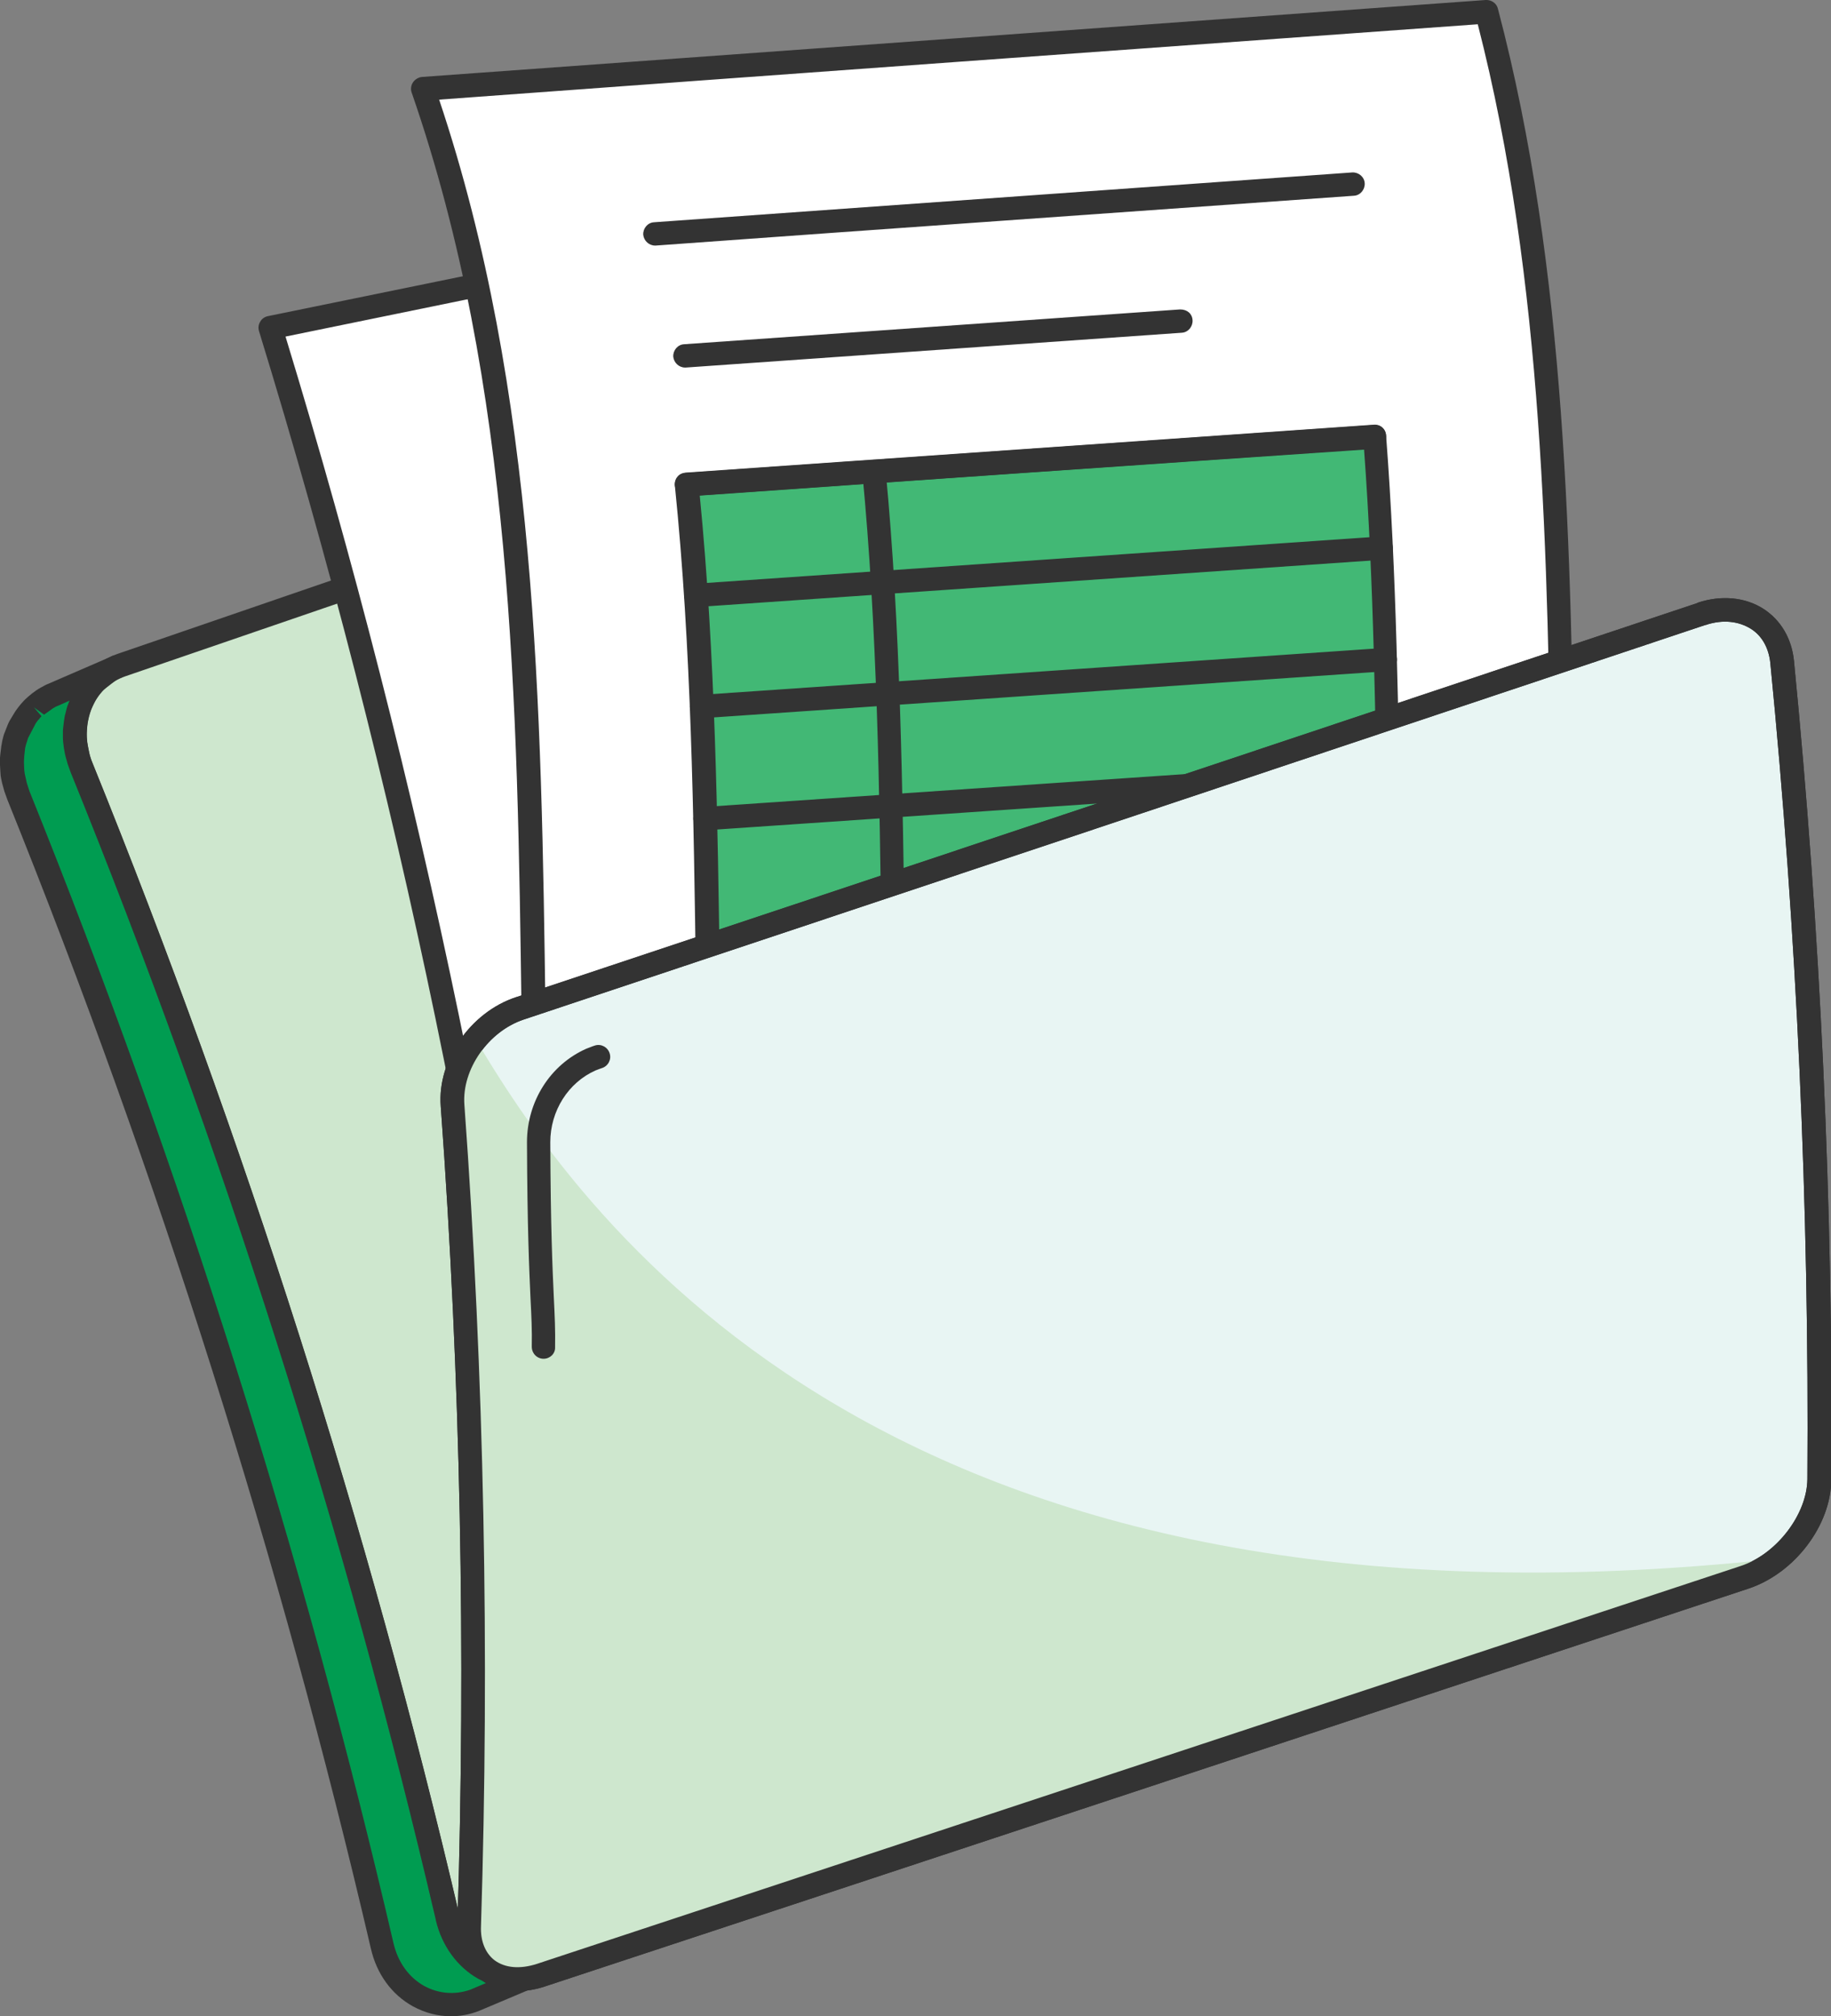 <?xml version="1.0" encoding="utf-8"?>
<!-- Generator: Adobe Illustrator 26.5.0, SVG Export Plug-In . SVG Version: 6.00 Build 0)  -->
<svg version="1.1" id="Layer_1" xmlns="http://www.w3.org/2000/svg" xmlns:xlink="http://www.w3.org/1999/xlink" x="0px" y="0px"
	 viewBox="0 0 57.33 63.14" style="enable-background:new 0 0 57.33 63.14;" xml:space="preserve">
<rect x="0" y="0" width="57.33" height="63.14" fill="#808080" stroke="none"/>
<style type="text/css">
	.st0{fill:#CEE7CE;}
	.st1{fill:#333333;}
	.st2{fill:#009C51;}
	.st3{fill:#FFFFFF;}
	.st4{fill:#42B875;}
	.st5{fill:#E8F5F3;}
</style>
<g>
	<path class="st0" d="M10.88,18.4c0.44-0.15,0.93-0.16,1.41-0.02c1.98,0.56,3.95,1.13,5.91,1.69c0.48,0.14,0.97,0.13,1.4-0.02
		c7.48-2.57,14.96-5.13,22.43-7.7c1.24-0.43,2.71,0.32,3.27,1.66c4.34,10.45,7.92,21.07,10.74,31.79c0.36,1.38-0.39,2.85-1.66,3.28
		c-12.47,4.23-24.96,8.46-37.48,12.69c-1.28,0.43-2.56-0.34-2.88-1.73C11.18,47.92,7.35,35.88,2.56,24.04
		c-0.55-1.35,0-2.79,1.24-3.21C6.16,20.02,8.52,19.21,10.88,18.4L10.88,18.4z"/>
	<path class="st1" d="M16.19,62.27c-0.42,0-0.83-0.11-1.2-0.31c-0.66-0.37-1.14-1.03-1.33-1.82C10.83,48.03,6.97,35.93,2.21,24.18
		c-0.32-0.79-0.32-1.66,0.01-2.37c0.29-0.63,0.81-1.1,1.45-1.33l7.04-2.42c0.01-0.01,0.02-0.01,0.03-0.01
		c0.51-0.18,1.08-0.19,1.63-0.03c1.98,0.56,3.95,1.13,5.91,1.69c0.4,0.12,0.81,0.11,1.18-0.01l22.43-7.7
		c1.42-0.49,3.1,0.35,3.73,1.87c4.32,10.4,7.93,21.11,10.75,31.84c0.41,1.56-0.44,3.23-1.9,3.72c-12.47,4.23-24.96,8.46-37.48,12.69
		C16.74,62.22,16.46,62.27,16.19,62.27z M11.03,18.74c-0.01,0-0.02,0.01-0.03,0.01l-7.08,2.43c-0.46,0.16-0.82,0.49-1.02,0.94
		c-0.24,0.53-0.24,1.19,0,1.79c4.77,11.79,8.64,23.92,11.48,36.06c0.14,0.6,0.48,1.07,0.97,1.34c0.44,0.24,0.95,0.29,1.44,0.12
		c12.52-4.24,25.01-8.47,37.48-12.69c1.1-0.37,1.73-1.64,1.42-2.84c-2.81-10.7-6.42-21.38-10.72-31.74
		c-0.49-1.17-1.75-1.82-2.81-1.45l-22.43,7.7c-0.52,0.17-1.08,0.18-1.63,0.02c-1.97-0.57-3.94-1.13-5.91-1.69
		C11.79,18.62,11.39,18.62,11.03,18.74z"/>
</g>
<g>
	<path class="st2" d="M14.02,60.06C11.18,47.92,7.35,35.88,2.56,24.04c-0.03-0.07-0.06-0.15-0.08-0.22
		c-0.01-0.02-0.01-0.05-0.02-0.07c-0.01-0.05-0.03-0.1-0.04-0.16c0-0.03-0.01-0.05-0.02-0.08c-0.01-0.05-0.02-0.11-0.03-0.16
		c0-0.02-0.01-0.04-0.01-0.06c-0.01-0.07-0.01-0.15-0.02-0.22c0-0.01,0-0.02,0-0.03c0-0.06,0-0.12,0-0.18c0-0.02,0-0.04,0-0.07
		c0-0.05,0.01-0.1,0.02-0.15c0-0.02,0.01-0.05,0.01-0.07c0.01-0.05,0.02-0.1,0.03-0.16c0-0.02,0.01-0.03,0.01-0.05
		c0.02-0.07,0.04-0.13,0.06-0.2c0-0.01,0.01-0.03,0.02-0.04c0.02-0.05,0.04-0.1,0.06-0.15c0.01-0.02,0.02-0.04,0.03-0.06
		c0.02-0.04,0.04-0.08,0.06-0.12c0.01-0.02,0.02-0.04,0.03-0.06c0.03-0.05,0.06-0.09,0.09-0.14c0.01-0.01,0.01-0.02,0.02-0.03
		c0.04-0.05,0.08-0.11,0.12-0.16c0.01-0.01,0.03-0.03,0.04-0.04c0.03-0.03,0.07-0.07,0.1-0.1c0.02-0.02,0.04-0.03,0.06-0.05
		c0.03-0.03,0.07-0.06,0.1-0.08c0.02-0.01,0.04-0.03,0.06-0.04c0.04-0.03,0.08-0.05,0.12-0.08c0.02-0.01,0.04-0.02,0.06-0.03
		c0.06-0.03,0.12-0.07,0.19-0.09c-0.66,0.29-1.31,0.57-1.97,0.86c-0.07,0.03-0.13,0.06-0.19,0.09c-0.02,0.01-0.04,0.02-0.06,0.03
		c-0.04,0.02-0.08,0.05-0.12,0.08c-0.02,0.01-0.04,0.03-0.06,0.05c-0.03,0.03-0.07,0.05-0.1,0.08c-0.02,0.02-0.04,0.03-0.06,0.05
		c-0.01,0.01-0.02,0.02-0.03,0.03C1.02,22.19,1,22.22,0.98,22.24c-0.01,0.01-0.03,0.03-0.04,0.04c-0.04,0.05-0.09,0.1-0.12,0.16
		c-0.01,0.01-0.01,0.02-0.02,0.03c-0.03,0.05-0.06,0.09-0.09,0.14c-0.01,0.02-0.02,0.04-0.03,0.06c-0.02,0.04-0.04,0.08-0.07,0.12
		c-0.01,0.02-0.02,0.04-0.03,0.06c-0.02,0.05-0.04,0.1-0.06,0.15c-0.01,0.01-0.01,0.03-0.02,0.05c-0.02,0.06-0.04,0.13-0.06,0.2
		c0,0.02-0.01,0.03-0.01,0.05c-0.01,0.05-0.02,0.1-0.03,0.16c0,0.02-0.01,0.05-0.01,0.07c-0.01,0.05-0.01,0.1-0.02,0.15
		c0,0.02,0,0.04,0,0.07c0,0.06,0,0.12,0,0.18c0,0.01,0,0.02,0,0.03c0,0.07,0.01,0.14,0.02,0.22c0,0.02,0.01,0.04,0.01,0.06
		c0.01,0.05,0.02,0.11,0.03,0.16c0,0.03,0.01,0.05,0.02,0.08c0.01,0.05,0.03,0.1,0.04,0.16c0.01,0.02,0.01,0.05,0.02,0.07
		c0.02,0.07,0.05,0.15,0.08,0.22c4.77,11.84,8.57,23.88,11.39,36.02c0.32,1.38,1.6,2.16,2.88,1.73c0.69-0.29,1.37-0.58,2.06-0.87
		C15.62,62.21,14.34,61.44,14.02,60.06L14.02,60.06z"/>
	<path class="st1" d="M14.12,63.14c-0.42,0-0.82-0.11-1.19-0.31c-0.67-0.37-1.14-1.02-1.32-1.82C8.79,48.9,4.97,36.8,0.23,25.04
		c-0.03-0.08-0.06-0.17-0.09-0.25l-0.07-0.25c0,0-0.02-0.09-0.02-0.09c-0.01-0.04-0.02-0.1-0.03-0.16C0.01,24.11,0,24.03,0,23.95
		c0-0.1,0-0.16,0-0.22c0-0.01,0.01-0.1,0.01-0.11l0.02-0.16c0-0.01,0.01-0.09,0.01-0.09c0.01-0.04,0.02-0.11,0.03-0.17
		c0.03-0.13,0.05-0.2,0.08-0.27c0.05-0.13,0.07-0.18,0.09-0.23c0.05-0.12,0.08-0.16,0.11-0.21c0.07-0.12,0.11-0.18,0.14-0.23
		c0.07-0.1,0.12-0.16,0.17-0.22c0.08-0.09,0.11-0.12,0.13-0.14c0,0,0.1-0.09,0.1-0.09l0.12-0.1c0.11-0.08,0.15-0.11,0.2-0.14
		c0.01,0,0.08-0.05,0.09-0.05c0.07-0.04,0.14-0.08,0.22-0.11l1.94-0.84c0.01-0.01,0.02-0.01,0.03-0.02c0.19-0.08,0.4,0.01,0.48,0.2
		c0.08,0.19-0.01,0.4-0.19,0.48l-0.03,0.01c-0.04,0.02-0.09,0.04-0.13,0.07l-0.4,0.31c-0.07,0.08-0.11,0.13-0.14,0.17
		c-0.05,0.07-0.07,0.11-0.09,0.14l-0.08,0.16c-0.04,0.09-0.06,0.12-0.07,0.16c-0.03,0.09-0.05,0.15-0.06,0.2
		c-0.02,0.09-0.03,0.13-0.04,0.18l-0.02,0.19c-0.01,0.11-0.01,0.16-0.01,0.21c0,0.09,0.01,0.15,0.02,0.22l0.08,0.4
		c0.04,0.13,0.06,0.19,0.09,0.25c4.77,11.79,8.64,23.92,11.48,36.06c0,0.02,0.01,0.03,0.01,0.05c0.15,0.57,0.48,1.03,0.95,1.29
		c0.44,0.24,0.95,0.29,1.44,0.12c0.19-0.06,0.39,0.03,0.46,0.22c0.07,0.19-0.02,0.39-0.2,0.47l-2.06,0.87
		C14.69,63.09,14.4,63.14,14.12,63.14z M1.06,22.15l0.24,0.28c0,0-0.06,0.06-0.06,0.07c-0.06,0.06-0.09,0.11-0.12,0.15l-0.24,0.46
		c-0.03,0.1-0.05,0.16-0.07,0.22c-0.02,0.08-0.03,0.12-0.03,0.16l-0.02,0.18c-0.01,0.13-0.01,0.18-0.01,0.22
		c0,0.1,0.01,0.16,0.01,0.23c0.01,0.1,0.02,0.14,0.03,0.18l0.05,0.22c0.04,0.12,0.06,0.19,0.08,0.25
		C5.67,36.56,9.5,48.7,12.32,60.85c0.14,0.6,0.48,1.07,0.96,1.34c0.44,0.24,0.95,0.29,1.44,0.12l0.52-0.22
		c-0.09-0.04-0.17-0.08-0.26-0.12c-0.66-0.37-1.14-1.03-1.33-1.82c0-0.02-0.01-0.04-0.01-0.05C10.82,48,6.97,35.92,2.21,24.18
		c-0.03-0.09-0.06-0.17-0.09-0.25l-0.07-0.25c0-0.01-0.02-0.09-0.02-0.09l-0.03-0.17c-0.02-0.15-0.03-0.23-0.03-0.31
		c0-0.11,0-0.18,0-0.25L2,22.6c0.02-0.14,0.03-0.2,0.05-0.26c0.03-0.13,0.05-0.21,0.08-0.28c0.02-0.05,0.03-0.09,0.05-0.12
		l-0.36,0.16c-0.06,0.02-0.11,0.05-0.16,0.08l-0.28,0.2L1.06,22.15z"/>
</g>
<g>
	<path class="st3" d="M38.26,4.16c4.41,14.23,7.46,28.81,9.14,43.55c-9.97,2.04-19.94,4.08-29.9,6.12
		c-1.64-14.75-4.66-29.33-9.03-43.57C18.4,8.23,28.33,6.19,38.26,4.16L38.26,4.16z"/>
	<path class="st1" d="M17.5,54.2c-0.08,0-0.15-0.02-0.22-0.07c-0.08-0.06-0.14-0.15-0.15-0.26c-1.63-14.7-4.67-29.34-9.02-43.5
		c-0.03-0.1-0.02-0.21,0.04-0.3C8.2,9.98,8.29,9.92,8.39,9.9l29.79-6.1c0.18-0.04,0.37,0.07,0.43,0.25
		c4.4,14.2,7.48,28.88,9.15,43.61c0.02,0.19-0.11,0.37-0.29,0.4l-29.9,6.12C17.55,54.2,17.52,54.2,17.5,54.2z M8.94,10.54
		c4.26,13.96,7.24,28.37,8.88,42.85L47,47.41c-1.67-14.47-4.69-28.87-8.99-42.83L8.94,10.54z"/>
</g>
<g>
	<path class="st3" d="M46.55,0.37c-11.06,0.8-22.16,1.6-33.3,2.42c4.78,13.79,2.71,28.96,4.03,43.46
		c10.85-0.76,21.74-1.52,32.64-2.28C47.96,29.6,50.25,14.38,46.55,0.37z"/>
	<path class="st1" d="M17.27,46.61c-0.19,0-0.35-0.14-0.37-0.34c-0.44-4.8-0.5-9.76-0.57-14.55c-0.13-9.66-0.26-19.65-3.44-28.82
		c-0.04-0.11-0.02-0.23,0.04-0.32s0.17-0.16,0.28-0.17C24.37,1.6,35.47,0.8,46.52,0c0.17-0.01,0.34,0.1,0.38,0.27
		c2.17,8.24,2.29,17.02,2.4,25.5c0.08,5.99,0.16,12.19,0.97,18.13c0.01,0.1-0.01,0.2-0.08,0.28s-0.16,0.13-0.26,0.14
		c-10.91,0.77-21.79,1.53-32.64,2.28C17.29,46.61,17.28,46.61,17.27,46.61z M13.75,3.12c3.07,9.16,3.2,19.04,3.33,28.6
		c0.06,4.66,0.13,9.47,0.53,14.13c10.6-0.74,21.23-1.48,31.89-2.23c-0.77-5.86-0.85-11.95-0.93-17.83
		c-0.11-8.34-0.23-16.96-2.3-25.03C35.47,1.54,24.64,2.32,13.75,3.12z"/>
</g>
<g>
	<path class="st4" d="M43.04,13.68c-7.17,0.5-14.35,1-21.54,1.5c0.59,5.75,0.6,11.62,0.69,17.48c7.12-0.49,14.24-0.97,21.37-1.46
		C43.44,25.34,43.48,19.46,43.04,13.68z"/>
	<path class="st1" d="M22.19,33.02c-0.09,0-0.18-0.04-0.25-0.1c-0.07-0.07-0.12-0.17-0.12-0.27l-0.03-1.98
		c-0.07-5.1-0.14-10.38-0.66-15.47c-0.01-0.1,0.02-0.2,0.08-0.27c0.06-0.08,0.16-0.12,0.26-0.13c7.19-0.5,14.37-1,21.54-1.5
		c0.22-0.02,0.38,0.14,0.39,0.34c0.33,4.34,0.39,8.79,0.45,13.11c0.02,1.48,0.04,2.95,0.07,4.43c0,0.2-0.15,0.36-0.34,0.38
		l-21.37,1.46C22.21,33.02,22.2,33.02,22.19,33.02z M21.91,15.52c0.49,5,0.56,10.16,0.63,15.16l0.02,1.58l20.63-1.41
		c-0.03-1.36-0.04-2.72-0.06-4.08c-0.06-4.18-0.11-8.5-0.42-12.69C35.78,14.55,28.85,15.03,21.91,15.52z"/>
</g>
<path class="st1" d="M28.01,32.62c-0.2,0-0.37-0.16-0.37-0.36l-0.04-2.58c-0.06-4.91-0.13-9.98-0.6-14.88
	c-0.02-0.2,0.13-0.38,0.33-0.4c0.2-0.02,0.38,0.13,0.4,0.33c0.47,4.93,0.53,10.02,0.6,14.94l0.04,2.57
	C28.39,32.45,28.22,32.62,28.01,32.62C28.02,32.62,28.02,32.62,28.01,32.62z"/>
<path class="st1" d="M21.79,19.01c-0.19,0-0.35-0.15-0.37-0.34c-0.01-0.2,0.14-0.38,0.34-0.39l21.46-1.48
	c0.23-0.01,0.38,0.14,0.39,0.34c0.01,0.2-0.14,0.38-0.34,0.39l-21.46,1.48C21.81,19.01,21.8,19.01,21.79,19.01z"/>
<path class="st1" d="M21.97,22.49c-0.19,0-0.35-0.15-0.37-0.34c-0.01-0.2,0.14-0.38,0.34-0.39l21.41-1.47
	c0.23-0.01,0.38,0.14,0.39,0.34c0.01,0.2-0.14,0.38-0.34,0.39L22,22.49C21.99,22.49,21.98,22.49,21.97,22.49z"/>
<path class="st1" d="M22.08,26c-0.19,0-0.35-0.15-0.37-0.34c-0.01-0.2,0.14-0.38,0.34-0.39l21.37-1.46
	c0.23-0.01,0.38,0.14,0.39,0.34c0.01,0.2-0.14,0.38-0.34,0.39L22.11,26C22.1,26,22.09,26,22.08,26z"/>
<path class="st1" d="M22.19,33.02c-0.19,0-0.35-0.15-0.37-0.34c-0.01-0.2,0.14-0.38,0.34-0.39l21.37-1.46
	c0.23,0,0.38,0.14,0.39,0.34c0.01,0.2-0.14,0.38-0.34,0.39l-21.37,1.46C22.21,33.02,22.2,33.02,22.19,33.02z"/>
<path class="st1" d="M21.5,15.54c-0.19,0-0.35-0.15-0.37-0.34c-0.01-0.2,0.14-0.38,0.34-0.39l21.54-1.5
	c0.23-0.01,0.38,0.14,0.39,0.34c0.01,0.2-0.14,0.38-0.34,0.39l-21.54,1.5C21.52,15.54,21.51,15.54,21.5,15.54z"/>
<path class="st1" d="M21.45,11.51c-0.19,0-0.35-0.15-0.37-0.34c-0.01-0.2,0.14-0.38,0.34-0.39l15.53-1.09
	c0.23,0,0.38,0.14,0.39,0.34c0.01,0.2-0.14,0.38-0.34,0.39l-15.53,1.09C21.47,11.51,21.46,11.51,21.45,11.51z"/>
<path class="st1" d="M20.51,7.69c-0.19,0-0.35-0.15-0.37-0.34c-0.01-0.2,0.14-0.38,0.34-0.39c7.3-0.52,14.59-1.04,21.86-1.56
	c0.2-0.01,0.38,0.14,0.39,0.34s-0.14,0.38-0.34,0.39c-7.27,0.52-14.56,1.03-21.86,1.56C20.53,7.69,20.52,7.69,20.51,7.69z"/>
<path class="st1" d="M22.41,40.94c-0.19,0-0.35-0.15-0.37-0.34c-0.01-0.2,0.14-0.38,0.34-0.39l15.42-1.07
	c0.23,0,0.38,0.14,0.39,0.34c0.01,0.2-0.14,0.38-0.34,0.39l-15.42,1.07C22.43,40.94,22.42,40.94,22.41,40.94z"/>
<path class="st1" d="M22.35,39.5c-0.19,0-0.35-0.15-0.37-0.34c-0.01-0.2,0.14-0.38,0.34-0.39l21.5-1.48c0.23,0,0.38,0.14,0.39,0.34
	c0.01,0.2-0.14,0.38-0.34,0.39l-21.5,1.48C22.37,39.49,22.36,39.5,22.35,39.5z"/>
<path class="st1" d="M22.29,38.05c-0.19,0-0.35-0.15-0.37-0.34c-0.01-0.2,0.14-0.38,0.34-0.39l21.48-1.48
	c0.24,0,0.38,0.14,0.39,0.34c0.01,0.2-0.14,0.38-0.34,0.39l-21.48,1.48C22.31,38.05,22.3,38.05,22.29,38.05z"/>
<path class="st1" d="M22.26,36.6c-0.19,0-0.35-0.15-0.37-0.34c-0.01-0.2,0.14-0.38,0.34-0.39l21.46-1.47
	c0.23,0.01,0.38,0.14,0.39,0.34c0.01,0.2-0.14,0.38-0.34,0.39L22.29,36.6C22.28,36.6,22.27,36.6,22.26,36.6z"/>
<path class="st1" d="M22.23,35.14c-0.19,0-0.35-0.15-0.37-0.34c-0.01-0.2,0.14-0.38,0.34-0.39l21.44-1.47
	c0.23,0.01,0.38,0.14,0.39,0.34c0.01,0.2-0.14,0.38-0.34,0.39l-21.44,1.47C22.25,35.14,22.24,35.14,22.23,35.14z"/>
<g>
	<path class="st5" d="M53.28,19.22c1.26-0.42,2.38,0.25,2.51,1.5c0.83,8.46,1.22,17,1.17,25.6c-0.01,1.27-1.06,2.65-2.34,3.07
		c-12.54,4.15-25.11,8.31-37.69,12.46c-1.28,0.42-2.28-0.27-2.24-1.54c0.28-8.62,0.1-17.2-0.52-25.69c-0.09-1.26,0.84-2.62,2.1-3.04
		C28.63,27.46,40.97,23.34,53.28,19.22L53.28,19.22z"/>
	<path class="st1" d="M16.2,62.35c-0.43,0-0.83-0.12-1.15-0.36c-0.49-0.37-0.75-0.97-0.73-1.69c0.27-8.54,0.1-17.17-0.52-25.66
		c-0.11-1.44,0.93-2.94,2.35-3.41C28.5,27.12,40.82,23,53.13,18.89c0.01-0.01,0.03-0.01,0.04-0.02c0.73-0.24,1.48-0.17,2.05,0.2
		c0.54,0.35,0.88,0.93,0.95,1.62c0.83,8.45,1.23,17.08,1.17,25.64c-0.01,1.44-1.15,2.94-2.6,3.42
		c-12.54,4.15-25.11,8.31-37.69,12.46C16.75,62.31,16.47,62.35,16.2,62.35z M53.44,19.56c-0.01,0.01-0.02,0.01-0.04,0.01
		c-12.32,4.12-24.65,8.24-37.01,12.36c-1.1,0.37-1.93,1.56-1.85,2.66c0.62,8.51,0.79,17.17,0.52,25.73
		c-0.02,0.47,0.14,0.85,0.43,1.07c0.33,0.24,0.79,0.28,1.32,0.11c12.58-4.16,25.15-8.31,37.69-12.46c1.13-0.37,2.08-1.62,2.09-2.72
		c0.06-8.53-0.33-17.13-1.16-25.56c-0.05-0.47-0.26-0.85-0.61-1.07C54.43,19.45,53.95,19.4,53.44,19.56z"/>
</g>
<path class="st0" d="M55.65,48.81c-0.31,0.26-0.66,0.46-1.04,0.58c-12.54,4.15-25.11,8.31-37.69,12.46
	c-1.28,0.42-2.28-0.27-2.24-1.54c0.28-8.62,0.1-17.2-0.52-25.69c-0.05-0.73,0.24-1.48,0.73-2.08
	C18.43,38.54,28.12,51.81,55.65,48.81L55.65,48.81z"/>
<path class="st1" d="M16.2,62.35c-0.43,0-0.83-0.12-1.15-0.36c-0.49-0.37-0.75-0.97-0.73-1.69c0.27-8.54,0.1-17.17-0.52-25.66
	c-0.11-1.44,0.93-2.94,2.35-3.41C28.5,27.12,40.82,23,53.13,18.89c0.01-0.01,0.03-0.01,0.04-0.02c0.73-0.24,1.48-0.17,2.05,0.2
	c0.54,0.35,0.88,0.93,0.95,1.62c0.83,8.45,1.23,17.08,1.17,25.64c-0.01,1.44-1.15,2.94-2.6,3.42c-12.54,4.15-25.11,8.31-37.69,12.46
	C16.75,62.31,16.47,62.35,16.2,62.35z M53.44,19.56c-0.01,0.01-0.02,0.01-0.04,0.01c-12.32,4.12-24.65,8.24-37.01,12.36
	c-1.1,0.37-1.93,1.56-1.85,2.66c0.62,8.51,0.79,17.17,0.52,25.73c-0.02,0.47,0.14,0.85,0.43,1.07c0.33,0.24,0.79,0.28,1.32,0.11
	c12.58-4.16,25.15-8.31,37.69-12.46c1.13-0.37,2.08-1.62,2.09-2.72c0.06-8.53-0.33-17.13-1.16-25.56c-0.05-0.47-0.26-0.85-0.61-1.07
	C54.43,19.45,53.95,19.4,53.44,19.56z"/>
<path class="st1" d="M17.02,42.55C17.02,42.55,17.02,42.55,17.02,42.55c-0.21,0-0.37-0.17-0.37-0.38c0.01-0.52-0.01-0.93-0.04-1.52
	c-0.04-0.88-0.1-2.21-0.11-4.88c0-1.28,0.73-2.43,1.86-2.93c0.17-0.07,0.27-0.1,0.27-0.1c0.19-0.06,0.4,0.05,0.46,0.25
	c0.06,0.19-0.05,0.4-0.25,0.46c-0.01,0-0.08,0.03-0.19,0.07c-0.86,0.38-1.42,1.27-1.42,2.25c0.01,2.66,0.07,3.98,0.11,4.85
	c0.03,0.61,0.05,1.03,0.04,1.57C17.39,42.39,17.22,42.55,17.02,42.55z"/>
</svg>
